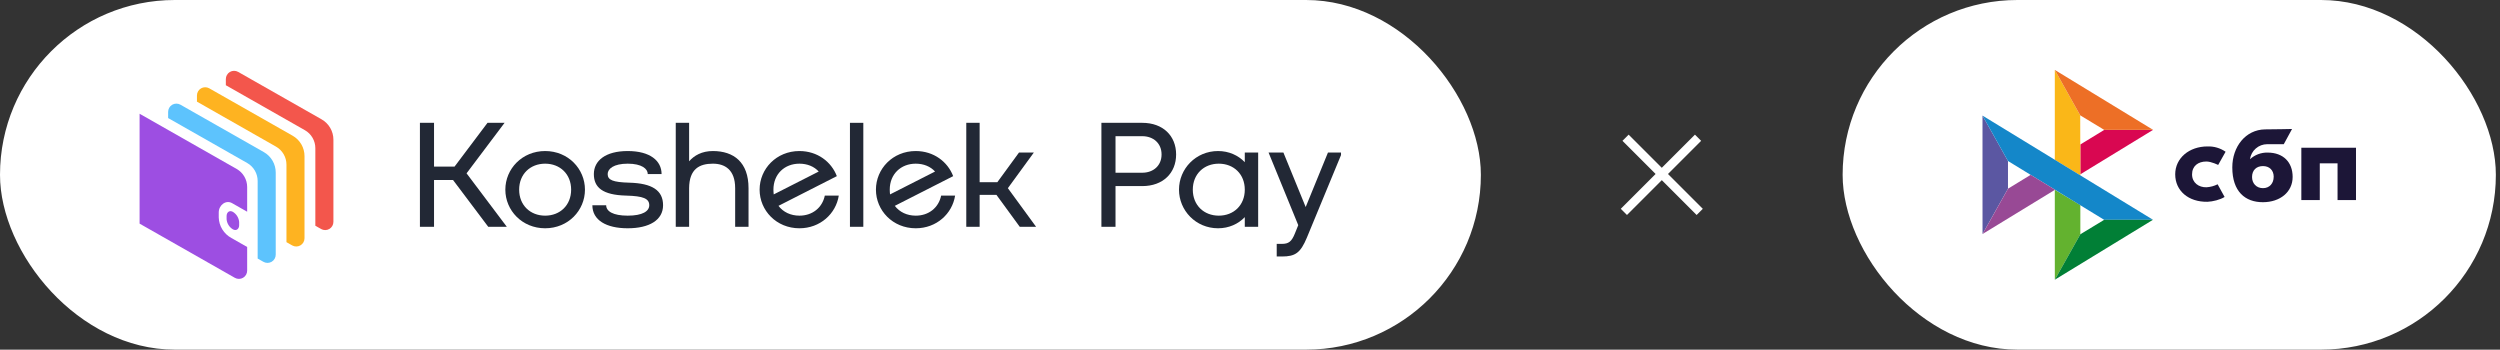 <?xml version="1.0" encoding="UTF-8"?> <svg xmlns="http://www.w3.org/2000/svg" width="286" height="40" viewBox="0 0 286 40" fill="none"><rect x="0" y="0" width="286" height="40" fill="#333333" stroke="none"/> <rect width="169.412" height="40" rx="20" fill="white"></rect> <g clip-path="url(#clip0_3356_382608)"> <path d="M19.234 12.803V13.505L28.279 18.647C28.643 18.854 28.945 19.154 29.155 19.516C29.366 19.878 29.476 20.289 29.476 20.708V29.578L30.134 29.952C30.277 30.034 30.439 30.077 30.605 30.076C30.77 30.075 30.932 30.031 31.074 29.948C31.217 29.865 31.335 29.746 31.418 29.603C31.5 29.46 31.543 29.297 31.543 29.132V19.741C31.544 19.267 31.419 18.8 31.181 18.39C30.944 17.979 30.601 17.639 30.189 17.404L20.639 11.975C20.495 11.894 20.333 11.852 20.168 11.854C20.003 11.855 19.841 11.9 19.698 11.984C19.556 12.068 19.438 12.188 19.357 12.332C19.275 12.476 19.233 12.638 19.234 12.803Z" fill="#5DC3FD"></path> <path d="M22.531 10.928V11.629L31.572 16.772C31.936 16.979 32.238 17.278 32.449 17.64C32.66 18.002 32.77 18.413 32.771 18.832V27.703L33.429 28.077C33.572 28.158 33.734 28.2 33.899 28.2C34.063 28.198 34.225 28.154 34.367 28.071C34.51 27.988 34.628 27.87 34.71 27.727C34.792 27.584 34.836 27.422 34.836 27.257V17.866C34.837 17.391 34.713 16.924 34.475 16.514C34.237 16.103 33.894 15.763 33.482 15.529L23.932 10.1C23.788 10.02 23.626 9.978 23.461 9.981C23.297 9.983 23.136 10.028 22.994 10.112C22.852 10.195 22.735 10.315 22.654 10.458C22.573 10.601 22.53 10.763 22.531 10.928Z" fill="#FEB321"></path> <path d="M25.836 9.05V9.751L34.879 14.894C35.242 15.101 35.545 15.4 35.755 15.762C35.965 16.124 36.076 16.536 36.075 16.954V25.825L36.735 26.199C36.879 26.28 37.041 26.323 37.206 26.322C37.37 26.321 37.532 26.277 37.674 26.194C37.817 26.111 37.935 25.992 38.017 25.849C38.099 25.706 38.142 25.544 38.142 25.379V15.988C38.144 15.513 38.019 15.047 37.781 14.636C37.543 14.226 37.2 13.886 36.788 13.651L27.239 8.222C27.095 8.141 26.933 8.1 26.768 8.102C26.603 8.103 26.441 8.149 26.299 8.232C26.157 8.316 26.04 8.436 25.959 8.579C25.877 8.723 25.835 8.885 25.836 9.05Z" fill="#F3564C"></path> <path fill-rule="evenodd" clip-rule="evenodd" d="M25.436 26.249C25.689 26.659 26.046 26.995 26.469 27.225L28.275 28.255V30.961C28.275 31.127 28.232 31.289 28.15 31.432C28.067 31.575 27.949 31.694 27.806 31.777C27.664 31.86 27.502 31.904 27.337 31.905C27.172 31.906 27.009 31.863 26.866 31.781L15.969 25.583V13.012L27.076 19.331C27.44 19.538 27.743 19.838 27.953 20.2C28.164 20.561 28.275 20.973 28.275 21.392V24.221L26.55 23.24C25.843 22.834 25.024 23.465 25.024 24.302V24.888C25.04 25.37 25.182 25.839 25.436 26.249ZM26.14 25.742C26.265 25.943 26.436 26.112 26.639 26.234C27.036 26.459 27.359 26.188 27.359 25.769V25.395C27.339 25.159 27.263 24.93 27.138 24.729C27.013 24.527 26.842 24.358 26.639 24.235C26.242 24.012 25.922 24.293 25.922 24.718V25.075C25.94 25.311 26.015 25.54 26.14 25.742Z" fill="#9D4EE2"></path> <path d="M57.979 25.945L53.374 19.828L57.724 14.051H55.77L51.998 19.063H49.653V14.051H48.039V25.945H49.653V20.593H51.828L55.855 25.945H57.979Z" fill="#222835"></path> <path d="M62.365 26.115C64.999 26.115 66.919 24.076 66.919 21.697C66.919 19.318 64.999 17.279 62.365 17.279C59.731 17.279 57.811 19.318 57.811 21.697C57.811 24.076 59.731 26.115 62.365 26.115ZM62.365 24.671C60.666 24.671 59.391 23.481 59.391 21.697C59.391 19.913 60.666 18.724 62.365 18.724C64.064 18.724 65.338 19.913 65.338 21.697C65.338 23.481 64.064 24.671 62.365 24.671Z" fill="#222835"></path> <path d="M67.767 23.481C67.767 25.18 69.347 26.115 71.811 26.115C74.275 26.115 75.855 25.18 75.855 23.481C75.855 21.782 74.615 20.966 71.981 20.898C70.112 20.847 69.517 20.593 69.517 19.913C69.517 19.318 70.197 18.724 71.811 18.724C73.425 18.724 74.105 19.318 74.105 19.913H75.685C75.685 18.384 74.36 17.279 71.811 17.279C69.263 17.279 67.937 18.384 67.937 19.913C67.937 21.442 68.923 22.309 71.641 22.377C73.595 22.428 74.275 22.716 74.275 23.481C74.275 24.161 73.51 24.671 71.811 24.671C70.112 24.671 69.347 24.161 69.347 23.481H67.767Z" fill="#222835"></path> <path d="M81.554 17.279C80.296 17.279 79.413 17.789 78.835 18.452V14.051H77.306V25.945H78.835V21.527C78.852 19.318 80.024 18.724 81.554 18.724C82.913 18.724 84.102 19.403 84.102 21.527V25.945H85.632V21.527C85.632 18.554 83.933 17.279 81.554 17.279Z" fill="#222835"></path> <path d="M94.359 22.377C94.07 23.77 92.931 24.671 91.453 24.671C90.451 24.671 89.601 24.263 89.057 23.549L95.735 20.151C95.106 18.503 93.509 17.279 91.453 17.279C88.819 17.279 86.899 19.318 86.899 21.697C86.899 24.076 88.819 26.115 91.453 26.115C93.832 26.115 95.633 24.45 95.956 22.377H94.359ZM91.453 18.724C92.354 18.724 93.135 19.046 93.662 19.624L88.514 22.241C88.497 22.071 88.48 21.884 88.48 21.697C88.48 19.913 89.754 18.724 91.453 18.724Z" fill="#222835"></path> <path d="M97.234 14.051V25.945H98.764V14.051H97.234Z" fill="#222835"></path> <path d="M107.667 22.377C107.378 23.77 106.239 24.671 104.761 24.671C103.758 24.671 102.909 24.263 102.365 23.549L109.043 20.151C108.414 18.503 106.817 17.279 104.761 17.279C102.127 17.279 100.207 19.318 100.207 21.697C100.207 24.076 102.127 26.115 104.761 26.115C107.14 26.115 108.941 24.45 109.264 22.377H107.667ZM104.761 18.724C105.662 18.724 106.443 19.046 106.97 19.624L101.821 22.241C101.804 22.071 101.787 21.884 101.787 21.697C101.787 19.913 103.062 18.724 104.761 18.724Z" fill="#222835"></path> <path d="M118.528 25.945L115.3 21.527L118.273 17.449H116.574L114.093 20.847H112.071V14.051H110.542V25.945H112.071V22.292H113.992L116.659 25.945H118.528Z" fill="#222835"></path> <path d="M130.674 14.051H126.001V25.945H127.615V21.289H130.674C133.053 21.289 134.548 19.794 134.548 17.67C134.548 15.546 133.053 14.051 130.674 14.051ZM127.615 19.76V15.58H130.674C131.948 15.58 132.883 16.396 132.883 17.67C132.883 18.944 131.948 19.76 130.674 19.76H127.615Z" fill="#222835"></path> <path d="M142.404 18.554C141.657 17.772 140.586 17.279 139.346 17.279C136.797 17.279 134.877 19.318 134.877 21.697C134.877 24.076 136.797 26.115 139.346 26.115C140.586 26.115 141.657 25.622 142.404 24.84V25.945H143.934V17.449H142.404V18.554ZM139.431 24.671C137.732 24.671 136.457 23.481 136.457 21.697C136.457 19.913 137.732 18.724 139.431 18.724C141.13 18.724 142.404 19.913 142.404 21.697C142.404 23.481 141.13 24.671 139.431 24.671Z" fill="#222835"></path> <path d="M149.37 23.685L146.821 17.449H145.122L148.52 25.758L148.129 26.727C147.756 27.644 147.416 27.899 146.651 27.899H146.056V29.343H146.651C148.18 29.343 148.775 28.935 149.506 27.185L153.533 17.449H151.919L149.37 23.685Z" fill="#222835"></path> </g> <rect x="185.609" y="16.11" width="1" height="12" transform="rotate(-45 185.609 16.11)" fill="white"></rect> <rect width="1" height="12" transform="matrix(-0.707 -0.707 -0.707 0.707 194.609 16.11)" fill="white"></rect> <rect x="210.797" width="74.729" height="40" rx="20" fill="white"></rect> <g clip-path="url(#clip1_3356_382608)"> <path d="M269.526 16.902V22.89H267.416V18.688H265.383V22.89H263.273V16.902H269.526Z" fill="#1C1637"></path> <path d="M262.278 20.24C262.278 21.981 260.827 23.132 258.872 23.132C256.847 23.132 255.375 21.915 255.375 19.154C255.375 16.787 256.886 14.836 259.127 14.801C260.105 14.801 262.212 14.755 262.212 14.755L261.264 16.496H259.364C258.884 16.497 258.421 16.672 258.06 16.988C257.698 17.304 257.463 17.74 257.398 18.216C257.948 17.71 258.673 17.437 259.42 17.456C261.202 17.459 262.278 18.553 262.278 20.24ZM260.113 20.24C260.113 19.458 259.609 19 258.884 19C258.133 19 257.634 19.469 257.634 20.251C257.634 20.988 258.136 21.525 258.884 21.525C259.661 21.525 260.108 20.944 260.108 20.24H260.113Z" fill="#1C1637"></path> <path d="M253.696 21.082C253.299 21.281 252.866 21.397 252.423 21.424C251.548 21.45 250.772 20.911 250.772 19.95C250.772 18.99 251.463 18.477 252.407 18.477C252.986 18.477 253.757 18.87 253.757 18.87C253.757 18.87 254.318 17.863 254.608 17.36C254.001 16.939 253.273 16.726 252.534 16.752C250.454 16.752 248.844 18.079 248.844 19.941C248.844 21.828 250.358 23.123 252.534 23.084C253.143 23.061 253.984 22.853 254.494 22.532L253.696 21.082Z" fill="#1C1637"></path> <path d="M226.797 13.224L229.713 18.419V21.586L226.801 26.771L226.797 13.224Z" fill="#5B57A2"></path> <path d="M237.992 16.529L240.725 14.86L246.314 14.855L237.992 19.939V16.529Z" fill="#D90751"></path> <path d="M237.977 13.194L237.992 20.07L235.07 18.282V8L237.977 13.194Z" fill="#FAB718"></path> <path d="M246.314 14.855L240.725 14.86L237.977 13.194L235.07 8L246.314 14.855Z" fill="#ED6F26"></path> <path d="M237.992 26.802V23.464L235.07 21.708L235.072 32L237.992 26.802Z" fill="#63B22F"></path> <path d="M240.716 25.147L229.713 18.419L226.797 13.224L246.302 25.141L240.716 25.147Z" fill="#1487C9"></path> <path d="M235.07 32L237.991 26.801L240.716 25.148L246.302 25.142L235.07 32Z" fill="#017F36"></path> <path d="M226.805 26.771L235.095 21.708L232.308 20.003L229.716 21.586L226.805 26.771Z" fill="#984995"></path> </g> <defs> <clipPath id="clip0_3356_382608"> <rect width="137.412" height="24" fill="white" transform="translate(16 8)"></rect> </clipPath> <clipPath id="clip1_3356_382608"> <rect width="42.729" height="24" fill="white" transform="translate(226.797 8)"></rect> </clipPath> </defs> </svg> 